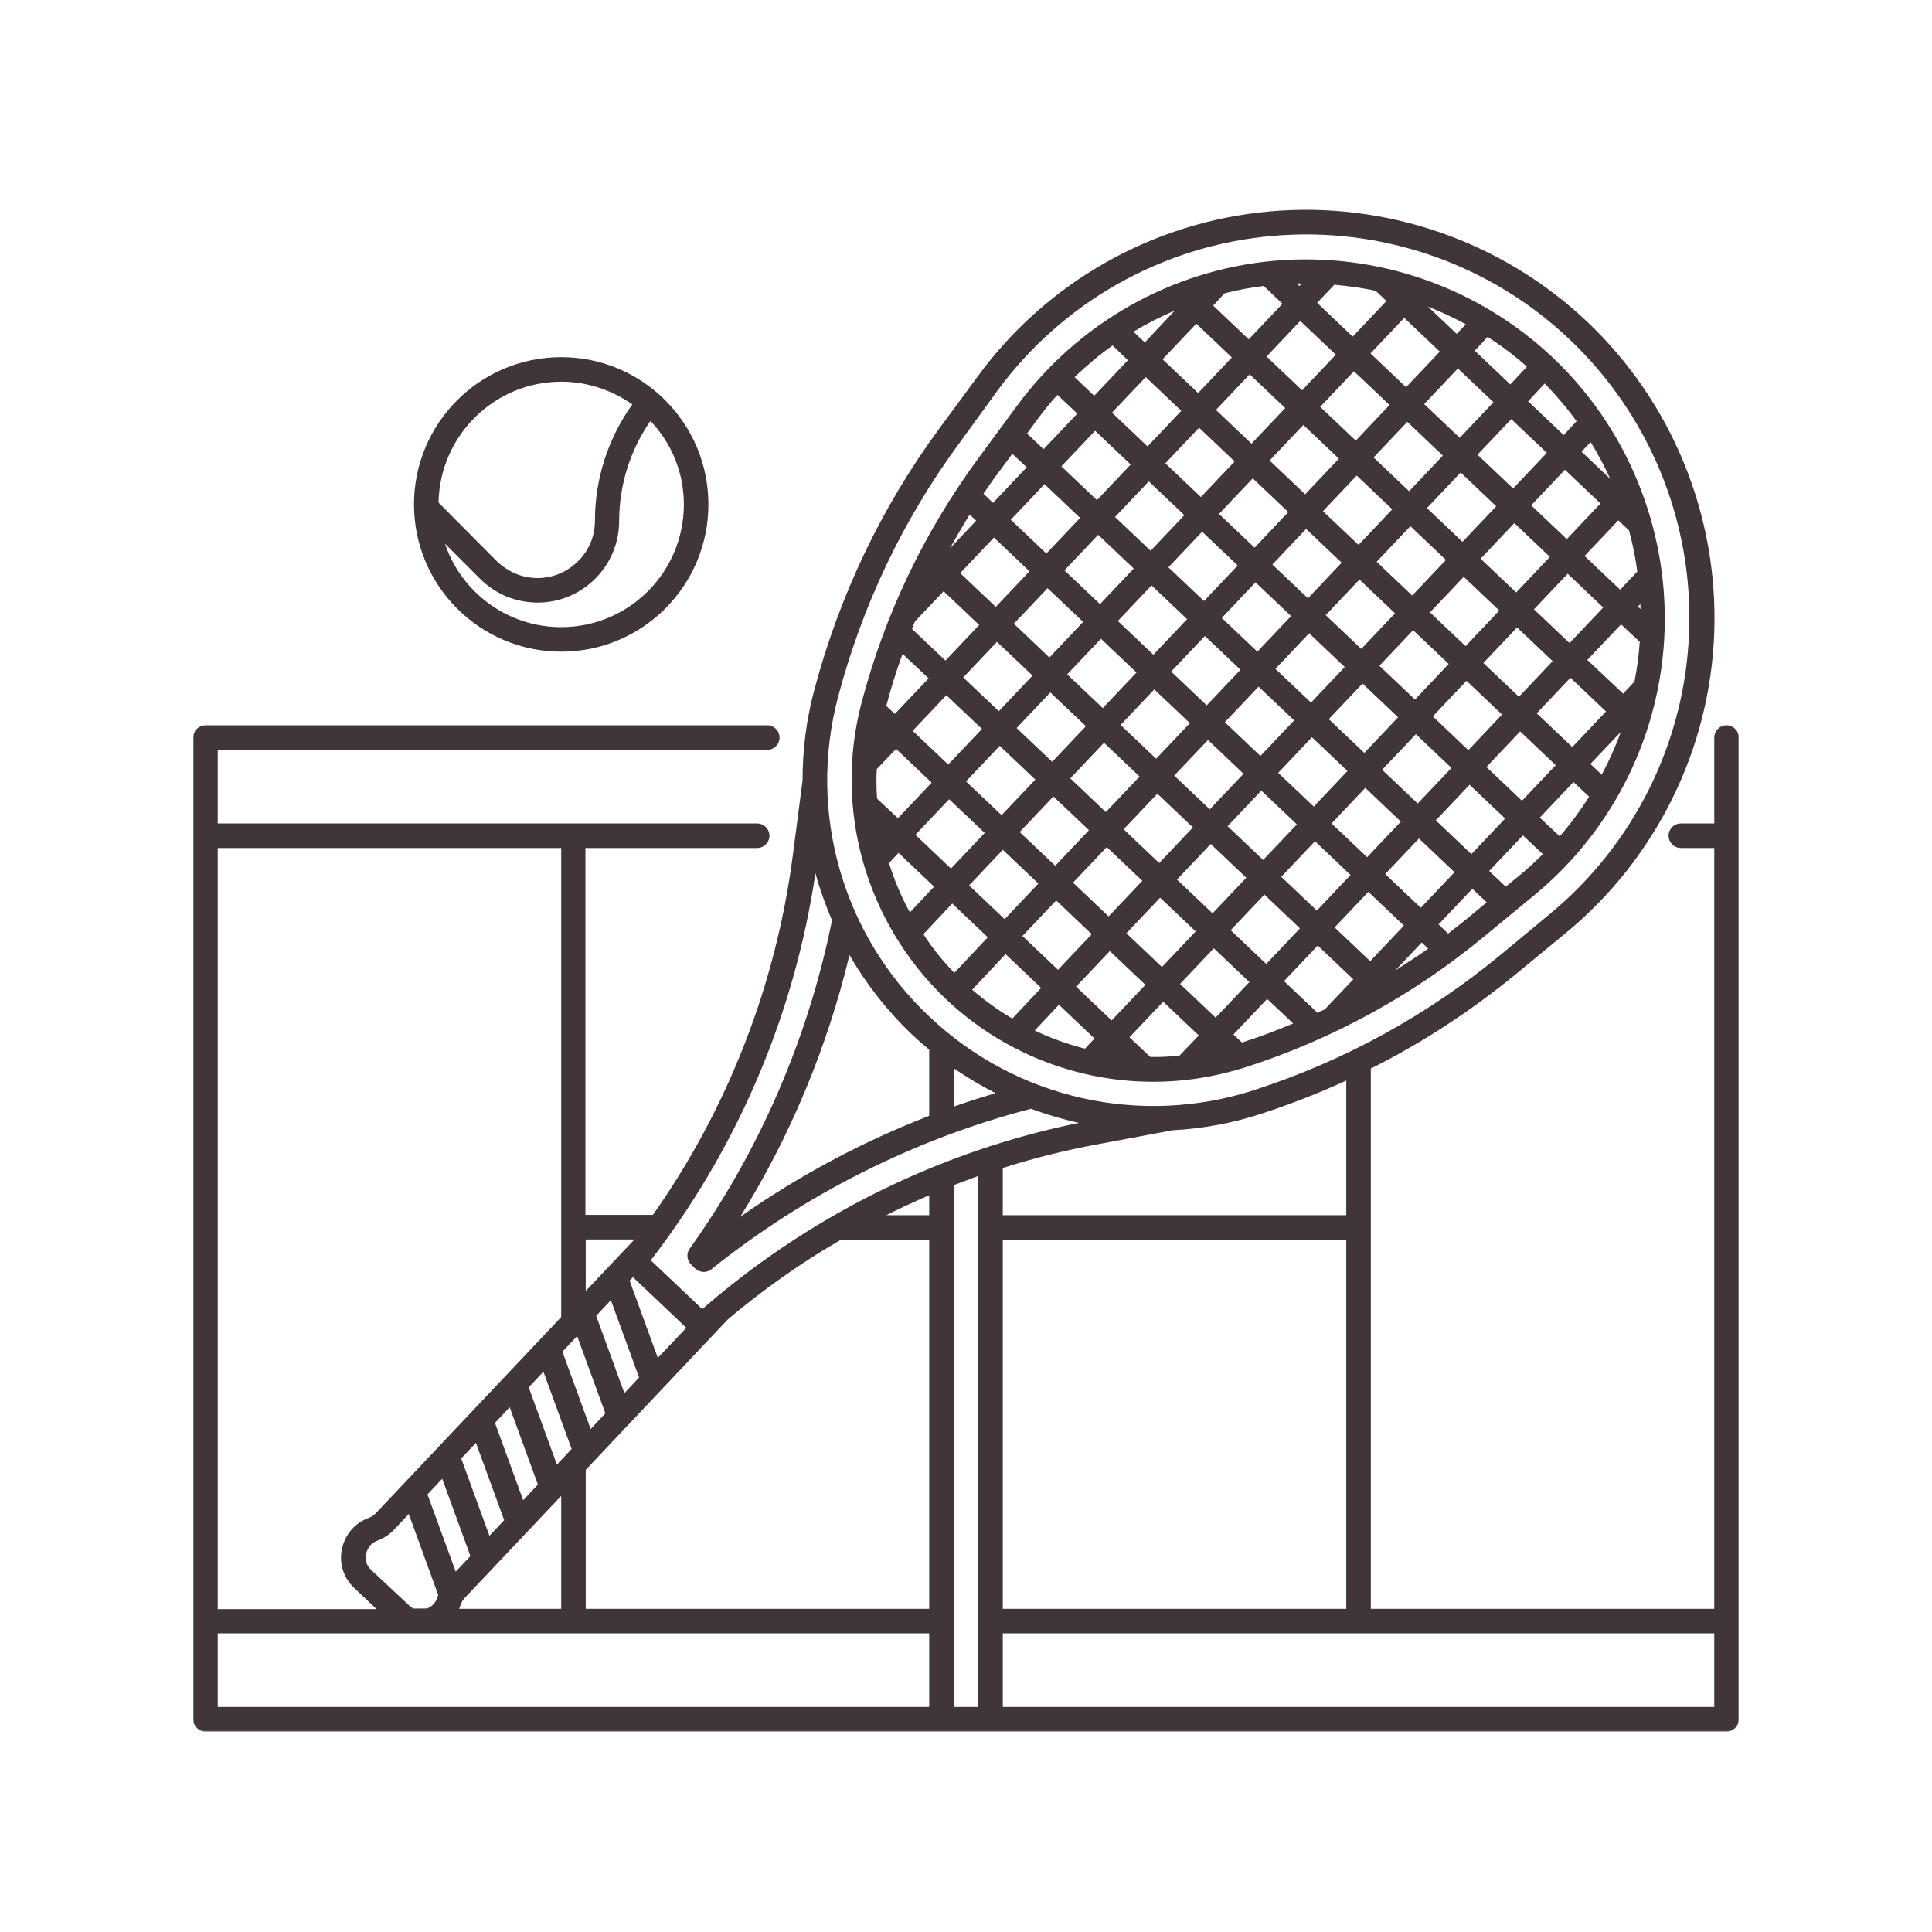 <svg width="1000" height="1000" viewBox="0 0 1000 1000" fill="none" xmlns="http://www.w3.org/2000/svg">
<mask id="mask0_156_291" style="mask-type:luminance" maskUnits="userSpaceOnUse" x="100" y="108" width="800" height="789">
<path d="M100 108H900V896.635H100V108Z" fill="white"/>
</mask>
<g mask="url(#mask0_156_291)">
<path d="M893.651 375.411C890.156 375.411 887.302 378.265 887.302 381.76V426.219H870C866.51 426.219 863.651 429.078 863.651 432.573C863.651 436.068 866.51 438.922 870 438.922H887.302V832.713H709.526V553.094C736.193 539.755 761.109 523.401 784.443 504.344L810.474 482.906C857.141 444.479 885.24 387.635 887.302 327.14C889.365 266.64 865.396 208.047 821.427 166.448C777.458 124.844 717.458 104.041 657.141 109.443C596.823 114.838 541.745 145.963 506.031 194.87L486.031 222.021C456.031 262.828 434.443 308.401 421.427 357.307C417.302 372.708 415.396 388.432 415.396 403.989L410.318 443.052C401.589 509.901 376.667 573.89 337.938 628.833H303.016V438.922H391.906C395.396 438.922 398.255 436.068 398.255 432.573C398.255 429.078 395.396 426.219 391.906 426.219H112.698V388.114H397.141C400.635 388.114 403.49 385.255 403.49 381.76C403.49 378.265 400.635 375.411 397.141 375.411H106.349C102.859 375.411 100 378.265 100 381.76V889.88C100 893.37 102.859 896.229 106.349 896.229H893.651C897.141 896.229 900 893.37 900 889.88V381.76C900 378.265 897.141 375.411 893.651 375.411ZM519.047 832.713V641.693H696.823V832.713H519.047ZM214.443 832.713C213.333 832.239 212.38 831.76 211.589 830.807L192.063 812.547C189.682 810.328 188.729 807.307 189.526 804.135C190.318 800.958 192.224 798.573 195.24 797.463C198.411 796.354 201.271 794.448 203.651 792.068L211.589 783.651L226.823 825.568C226.667 826.047 226.51 826.364 226.349 826.838C225.557 829.536 223.651 831.604 220.953 832.557H214.443V832.713ZM340.474 702.828L325.875 662.812L327.62 661.068L355.24 687.265L340.474 702.828ZM316.193 672.974L330.792 712.989L323.177 721.088L308.573 681.073L316.193 672.974ZM298.729 691.552L313.333 731.568L305.714 739.667L291.109 699.651L298.729 691.552ZM281.271 709.974L295.875 749.984L288.255 758.083L273.651 718.073L281.271 709.974ZM263.807 728.39L278.411 768.406L270.792 776.505L256.193 736.489L263.807 728.39ZM246.349 746.812L260.953 786.823L253.333 794.922L238.729 754.911L246.349 746.812ZM228.891 765.39L243.49 805.401L235.875 813.5L221.271 773.489L228.891 765.39ZM238.411 830.651C238.891 829.38 239.526 828.109 240.474 827.156L290.474 774.281V832.713H237.62C237.938 832.078 238.255 831.286 238.411 830.651ZM303.177 760.786L376.823 682.818C395.078 667.417 414.604 653.604 435.24 641.693H480.953V832.713H303.177V760.786ZM480.953 628.989H458.729C466.031 625.338 473.49 621.844 480.953 618.672V628.989ZM493.651 613.432C497.776 611.844 502.063 610.255 506.349 608.667V883.526H493.651V613.432ZM696.823 628.989H519.047V604.536C535.078 599.458 551.427 595.328 567.938 592.312L606.984 585.005C622.38 584.213 637.938 581.354 653.016 576.432C667.938 571.51 682.698 565.797 696.823 559.286V628.989ZM433.807 360.64C446.349 313.323 467.302 269.182 496.349 229.646L516.193 202.333C549.844 156.443 601.589 127.224 658.255 122.146C714.922 117.062 771.109 136.437 812.38 175.656C853.651 214.719 876.349 269.818 874.286 326.661C872.38 383.505 846.031 436.859 802.224 473.062L776.349 494.5C738.573 525.62 695.714 549.12 649.208 564.208C590.474 583.26 526.031 568.812 481.109 526.255C436.031 483.859 417.938 420.344 433.807 360.64ZM472.224 535.625C475.078 538.323 477.938 540.864 480.953 543.245V577.547C446.51 590.88 413.49 608.51 383.177 629.786C409.047 588.182 428.255 541.979 439.682 494.338C448.411 509.427 459.208 523.239 472.224 535.625ZM493.651 552.932C500.635 557.698 507.776 561.984 515.24 565.797C507.938 568.015 500.792 570.239 493.651 572.781V552.932ZM422.063 451.943C424.286 460.203 427.302 468.458 430.635 476.396C418.411 537.213 393.016 595.963 356.984 646.297C355.078 648.838 355.557 652.489 357.776 654.557L359.844 656.62C361.109 657.734 362.698 658.364 364.286 658.364C365.714 658.364 367.141 657.89 368.255 656.937C416.51 618.193 473.651 589.453 533.651 573.89C541.745 576.911 550 579.292 558.411 581.198C488.255 595.489 422.38 627.562 367.776 673.927L363.49 677.578L336.823 652.333L340.318 647.729C383.333 590.406 411.589 522.922 422.063 451.943ZM328.255 641.693L303.177 668.213V641.536H328.255V641.693ZM290.474 438.922V681.708L194.286 783.489C193.333 784.443 192.063 785.239 190.792 785.713C183.651 788.255 178.573 794.286 176.984 801.75C175.396 809.213 177.776 816.677 183.333 821.917L194.922 832.875H112.698V438.922H290.474ZM112.698 845.417H480.953V883.526H112.698V845.417ZM519.047 883.526V845.417H887.302V883.526H519.047Z" fill="#403539"/>
</g>
<path d="M489.684 517.205C519.048 544.991 557.621 559.918 596.824 559.918C613.017 559.918 629.21 557.376 645.079 552.293C690.158 537.684 731.59 514.981 768.095 484.809L794.126 463.371C835.241 429.554 859.845 379.533 861.59 326.34C863.335 273.147 842.225 221.543 803.652 185.022C764.923 148.501 712.381 130.241 659.366 135.001C606.35 139.767 557.939 167.236 526.35 210.111L506.35 237.262C478.256 275.528 457.939 318.085 445.876 363.975C431.428 419.074 448.256 477.824 489.684 517.205ZM796.986 423.199L814.444 404.783L822.543 412.403C817.939 419.548 812.861 426.533 807.303 432.887L796.986 423.199ZM681.908 524.189L664.605 507.835L682.064 489.413L700.475 506.882L685.715 522.444C684.605 522.918 683.178 523.554 681.908 524.189ZM638.413 535.465L655.876 517.043L669.366 529.746C660.637 533.397 651.908 536.731 642.861 539.59L638.413 535.465ZM561.59 542.767C552.699 540.543 543.97 537.366 535.559 533.397L548.095 520.059L566.512 537.528L561.59 542.767ZM453.97 413.356C453.652 408.272 453.491 403.194 453.809 398.111L463.809 387.632L482.225 405.1L464.762 423.517L453.97 413.356ZM646.824 193.757L665.241 211.22L647.777 229.642L629.366 212.173L646.824 193.757ZM620.158 203.439L601.746 185.975L619.21 167.554L637.621 185.022L620.158 203.439ZM719.21 209.632L701.746 228.054L683.335 210.585L700.793 192.168L719.21 209.632ZM709.366 182.955L726.824 164.538L745.241 182.001L727.777 200.423L709.366 182.955ZM829.845 314.434L812.381 332.85L793.97 315.387L811.428 296.965L829.845 314.434ZM820.158 287.757L837.621 269.335L843.178 274.574C845.079 281.564 846.512 288.548 847.46 295.856L838.574 305.22L820.158 287.757ZM580.001 375.246L597.46 356.83L615.876 374.293L598.413 392.715L580.001 375.246ZM589.845 401.923L572.381 420.34L553.97 402.876L571.428 384.455L589.845 401.923ZM660.158 346.189L677.621 327.772L696.033 345.236L678.574 363.658L660.158 346.189ZM669.845 372.866L652.381 391.283L633.97 373.819L651.428 355.397L669.845 372.866ZM686.194 318.403L703.652 299.981L722.064 317.449L704.605 335.866L686.194 318.403ZM676.986 309.668L658.574 292.199L676.033 273.783L694.444 291.251L676.986 309.668ZM668.256 318.876L650.793 337.298L632.381 319.83L649.845 301.413L668.256 318.876ZM642.064 346.663L624.605 365.085L606.194 347.616L623.652 329.199L642.064 346.663ZM625.241 383.028L643.652 400.496L626.194 418.913L607.777 401.449L625.241 383.028ZM652.861 409.225L671.272 426.694L653.809 445.111L635.397 427.647L652.861 409.225ZM661.59 400.017L679.048 381.6L697.46 399.064L680.001 417.486L661.59 400.017ZM687.777 372.231L705.241 353.809L723.652 371.278L706.194 389.694L687.777 372.231ZM713.97 344.6L731.428 326.184L749.845 343.647L732.381 362.069L713.97 344.6ZM740.158 316.97L757.621 298.554L776.033 316.017L758.574 334.439L740.158 316.97ZM730.954 308.241L712.543 290.772L730.001 272.356L748.413 289.819L730.954 308.241ZM703.178 282.038L684.762 264.574L702.225 246.152L720.637 263.621L703.178 282.038ZM675.559 255.84L657.142 238.371L674.605 219.955L693.017 237.418L675.559 255.84ZM666.824 265.048L649.366 283.47L630.954 266.001L648.413 247.585L666.824 265.048ZM640.637 292.679L623.178 311.095L604.762 293.632L622.225 275.21L640.637 292.679ZM614.444 320.465L596.986 338.887L578.574 321.418L596.033 303.001L614.444 320.465ZM588.256 348.095L570.793 366.512L552.381 349.048L569.845 330.626L588.256 348.095ZM562.064 375.882L544.605 394.304L526.194 376.835L543.652 358.418L562.064 375.882ZM535.876 403.512L518.413 421.929L500.001 404.465L517.46 386.043L535.876 403.512ZM545.241 412.246L563.652 429.71L546.194 448.132L527.777 430.663L545.241 412.246ZM572.861 438.444L591.272 455.913L573.809 474.33L555.397 456.861L572.861 438.444ZM581.59 429.236L599.048 410.814L617.46 428.283L600.001 446.699L581.59 429.236ZM626.668 436.856L645.079 454.324L627.621 472.741L609.21 455.278L626.668 436.856ZM654.444 463.054L672.861 480.522L655.397 498.944L636.986 481.475L654.444 463.054ZM663.178 453.845L680.637 435.429L699.048 452.892L681.59 471.314L663.178 453.845ZM689.21 426.215L706.668 407.798L725.079 425.267L707.621 443.684L689.21 426.215ZM715.397 398.429L732.861 380.012L751.272 397.475L733.809 415.897L715.397 398.429ZM741.59 370.804L759.048 352.382L777.46 369.85L760.001 388.267L741.59 370.804ZM767.777 343.173L785.241 324.751L803.652 342.22L786.194 360.637L767.777 343.173ZM812.861 350.793L831.272 368.262L813.809 386.679L795.397 369.215L812.861 350.793ZM821.59 341.585L839.048 323.163L848.73 332.215C848.256 339.205 847.303 346.033 846.033 352.699L840.158 359.048L821.59 341.585ZM784.762 306.653L766.35 289.184L783.809 270.767L802.225 288.231L784.762 306.653ZM756.986 280.449L738.574 262.986L756.033 244.564L774.444 262.033L756.986 280.449ZM729.366 254.251L710.954 236.783L728.413 218.366L746.824 235.835L729.366 254.251ZM673.97 202.012L655.559 184.543L673.017 166.126L691.428 183.59L673.97 202.012ZM639.048 238.85L621.59 257.267L603.178 239.804L620.637 221.382L639.048 238.85ZM613.017 266.637L595.559 285.059L577.142 267.59L594.605 249.168L613.017 266.637ZM586.824 294.267L569.366 312.684L550.954 295.22L568.413 276.798L586.824 294.267ZM560.637 321.897L543.178 340.314L524.762 322.845L542.225 304.429L560.637 321.897ZM534.444 349.684L516.986 368.1L498.574 350.637L516.033 332.215L534.444 349.684ZM508.256 377.309L490.793 395.731L472.381 378.262L489.845 359.845L508.256 377.309ZM491.272 413.673L509.684 431.142L492.225 449.559L473.809 432.095L491.272 413.673ZM519.048 439.871L537.46 457.34L520.001 475.757L501.59 458.293L519.048 439.871ZM546.668 466.074L565.079 483.538L547.621 501.96L529.21 484.491L546.668 466.074ZM538.892 511.33L523.97 527.205C516.668 522.918 509.684 517.835 503.178 512.278L520.475 493.861L538.892 511.33ZM556.986 510.694L574.444 492.272L592.861 509.741L575.397 528.158L556.986 510.694ZM583.017 483.064L600.475 464.642L618.892 482.111L601.428 500.528L583.017 483.064ZM628.256 490.845L646.668 508.309L629.21 526.731L610.793 509.262L628.256 490.845ZM709.21 497.512L690.793 480.048L708.256 461.626L726.668 479.095L709.21 497.512ZM735.876 487.824L739.21 491.001C733.652 494.97 727.939 498.626 722.225 502.278L735.876 487.824ZM716.986 452.418L734.444 433.996L752.861 451.465L735.397 469.882L716.986 452.418ZM743.178 424.632L760.637 406.21L779.048 423.679L761.59 442.095L743.178 424.632ZM769.366 397.001L786.824 378.58L805.241 396.048L787.777 414.465L769.366 397.001ZM823.178 395.413L838.892 378.897C836.194 386.522 832.861 393.824 829.048 400.97L823.178 395.413ZM847.777 313.955L849.048 312.684C849.048 313.481 849.048 314.434 849.21 315.225L847.777 313.955ZM828.413 260.606L810.954 279.022L792.543 261.554L810.001 243.137L828.413 260.606ZM818.574 233.767L823.335 228.845C827.142 235.038 830.475 241.392 833.491 247.902L818.574 233.767ZM783.178 252.824L764.762 235.356L782.225 216.939L800.637 234.402L783.178 252.824ZM755.559 226.621L737.142 209.158L754.605 190.736L773.017 208.205L755.559 226.621ZM763.335 181.527L770.001 174.382C777.142 178.986 783.97 184.069 790.319 189.783L781.746 198.996L763.335 181.527ZM753.97 172.793L739.048 158.663C745.715 161.361 752.381 164.376 758.73 167.871L753.97 172.793ZM717.621 155.804L700.158 174.225L681.746 156.757L690.637 147.387C697.777 148.022 705.079 148.975 712.064 150.564L717.621 155.804ZM672.543 148.022L671.272 146.751C672.064 146.751 672.861 146.751 673.809 146.751L672.543 148.022ZM663.809 157.236L646.35 175.652L627.939 158.184L633.809 151.835C640.475 150.09 647.303 148.819 654.126 148.022L663.809 157.236ZM592.543 177.241L586.668 171.684C593.491 167.554 600.793 163.902 608.095 160.725L592.543 177.241ZM583.809 186.449L566.35 204.871L556.194 195.184C562.381 189.309 568.892 183.751 575.876 178.83L583.809 186.449ZM593.017 195.184L611.428 212.647L593.97 231.069L575.559 213.6L593.017 195.184ZM585.241 240.439L567.777 258.856L549.366 241.392L566.824 222.97L585.241 240.439ZM559.048 268.064L541.59 286.486L523.178 269.017L540.637 250.6L559.048 268.064ZM532.861 295.694L515.397 314.116L496.986 296.647L514.444 278.231L532.861 295.694ZM491.59 283.944C494.923 278.069 498.256 272.194 501.908 266.319L505.241 269.496L491.59 283.944ZM473.652 321.58L488.413 306.017L506.824 323.481L489.366 341.903L472.064 325.548C472.543 324.278 473.017 322.845 473.652 321.58ZM480.637 351.111L463.178 369.533L458.73 365.403C461.111 356.194 463.97 347.298 467.142 338.408L480.637 351.111ZM465.079 441.46L483.491 458.929L470.954 472.267C466.512 464.168 462.861 455.595 460.158 446.699L465.079 441.46ZM492.861 467.663L511.272 485.126L493.97 503.548C487.939 497.356 482.543 490.684 477.939 483.538L492.861 467.663ZM595.397 547.054L584.605 536.892L602.064 518.47L620.475 535.939L610.475 546.418C605.397 546.897 600.319 547.215 595.397 547.054ZM760.158 474.809C756.668 477.663 753.178 480.366 749.527 483.22L744.605 478.46L762.064 460.038L769.527 467.028L760.158 474.809ZM786.194 453.371L779.366 458.929L770.793 450.83L788.256 432.408L798.574 442.095C794.605 446.064 790.475 449.876 786.194 453.371ZM816.033 218.048L809.366 225.194L790.954 207.725L799.527 198.517C805.559 204.71 811.111 211.22 816.033 218.048ZM547.303 204.392L557.621 214.08L540.158 232.496L531.59 224.402L536.824 217.257C540.001 212.965 543.491 208.522 547.303 204.392ZM523.97 234.882L531.428 241.866L513.97 260.288L509.048 255.522C511.59 251.871 514.126 248.059 516.824 244.564L523.97 234.882Z" fill="#403539"/>
<path d="M290.473 337.305C332.54 337.305 366.665 303.164 366.665 261.086C366.665 219.008 332.54 184.867 290.473 184.867C248.41 184.867 214.285 219.008 214.285 261.086C214.285 303.164 248.41 337.305 290.473 337.305ZM353.967 261.086C353.967 296.18 325.556 324.602 290.473 324.602C262.54 324.602 238.728 306.497 230.316 281.409L248.41 299.513C252.379 303.482 256.983 306.497 262.061 308.721C267.301 310.784 272.697 311.898 278.254 311.898C289.525 311.898 300.155 307.451 308.092 299.513C316.03 291.576 320.473 280.935 320.473 269.659C320.473 251.081 326.191 232.982 336.665 217.898C347.457 229.169 353.967 244.414 353.967 261.086ZM290.473 197.57C304.124 197.57 316.822 202.018 327.301 209.32C314.759 226.789 307.936 247.909 307.936 269.503C307.936 277.44 304.921 284.904 299.207 290.461C293.65 296.018 286.191 299.195 278.254 299.195C274.285 299.195 270.473 298.398 266.983 296.971C263.332 295.383 260.155 293.32 257.301 290.622L226.983 260.133C227.618 225.518 255.874 197.57 290.473 197.57Z" fill="#403539"/>
</svg>
